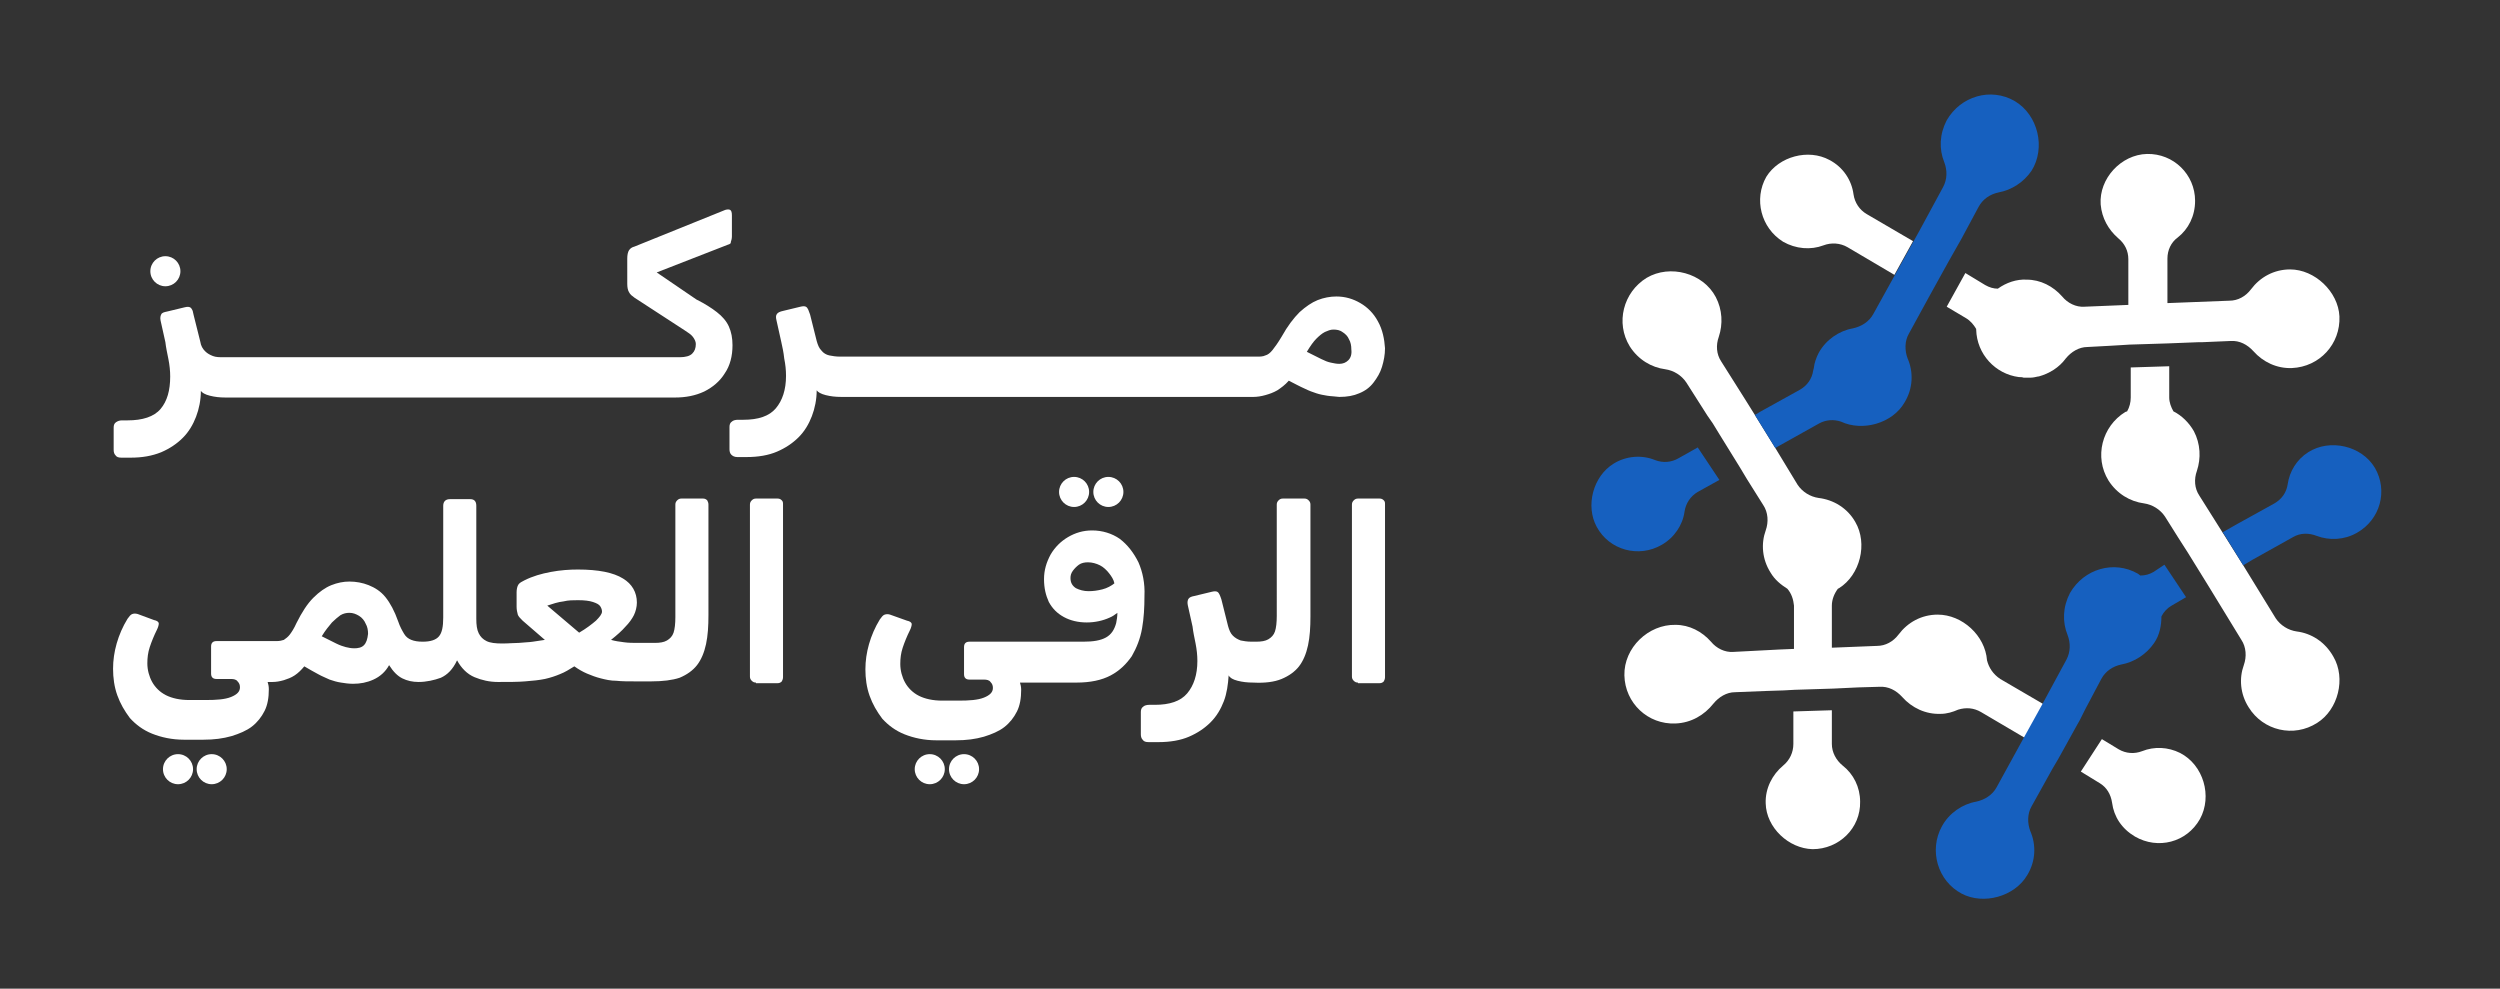 <?xml version="1.0" encoding="utf-8"?>
<!-- Generator: Adobe Illustrator 27.9.0, SVG Export Plug-In . SVG Version: 6.00 Build 0)  -->
<svg version="1.1" xmlns="http://www.w3.org/2000/svg" xmlns:xlink="http://www.w3.org/1999/xlink" x="0px" y="0px"
	 viewBox="0 0 415.7 164.4" style="enable-background:new 0 0 415.7 164.4;" xml:space="preserve">
<rect x="0" y="0" width="415.7" height="164.4" fill="#333333" stroke="none"/>
<style type="text/css">
	.st0{display:none;}
	.st1{display:inline;fill:#1660BF;}
	.st2{display:inline;fill:none;}
	.st3{display:inline;fill:#FF9A3B;}
	.st4{fill:#FFFFFF;}
	.st5{fill:none;}
	.st6{fill:#1660BF;}
</style>
<g id="a" class="st0">
	<path class="st1" d="M120.9,40.3L109,44.9l6.6,4.5c1.4,0.7,2.6,1.4,3.4,2.2c0.9,0.7,1.6,1.5,2,2.4c0.4,0.9,0.7,1.9,0.7,3.1
		c0,1.8-0.4,3.4-1.3,4.7c-0.8,1.3-2,2.3-3.4,3c-1.5,0.7-3.1,1-4.9,1H37.6c0,0-0.1,0-0.1,0c0,0,0,0-0.1,0c-1,0-1.8-0.1-2.6-0.3
		c-0.8-0.2-1.2-0.5-1.5-0.8c0,1.5-0.3,3-0.8,4.3s-1.2,2.5-2.2,3.6c-1,1-2.2,1.8-3.6,2.4c-1.5,0.6-3.1,0.9-5.1,0.9H20
		c-0.5,0-0.8-0.1-1-0.3c-0.2-0.2-0.3-0.5-0.3-0.9v-3.7c0-0.4,0.1-0.7,0.4-0.9c0.2-0.2,0.6-0.3,1-0.3h0.9c2.5,0,4.4-0.7,5.5-1.9
		c1.1-1.3,1.6-3.1,1.6-5.4c0-0.9-0.1-1.9-0.2-2.9c-0.2-1-0.4-1.9-0.5-2.8L26.6,53c-0.1-0.5,0-0.8,0.1-1c0.1-0.2,0.5-0.4,1-0.5
		l2.9-0.7c0.4-0.1,0.7-0.1,0.9,0c0.2,0.1,0.3,0.3,0.4,0.5c0.1,0.2,0.1,0.5,0.2,0.8l1.1,4.5c0.2,0.7,0.4,1.2,0.8,1.6
		c0.4,0.4,0.8,0.6,1.3,0.8C36,59,36.6,59,37.3,59h75.8c1,0,1.7-0.2,2.2-0.6c0.4-0.4,0.7-0.9,0.7-1.6c0-0.4-0.2-0.8-0.5-1.2
		c-0.3-0.3-0.8-0.7-1.4-1.1l-8.3-5.4c-0.4-0.2-0.7-0.5-0.9-0.9c-0.2-0.3-0.3-0.8-0.3-1.4v-4.3c0-0.7,0.1-1.1,0.3-1.4
		c0.2-0.3,0.5-0.5,0.9-0.7l15.1-6.1c0.3-0.1,0.6-0.1,0.8,0c0.2,0.2,0.3,0.4,0.2,0.9v3.5c0,0.4-0.1,0.7-0.2,1
		C121.5,40,121.3,40.2,120.9,40.3L120.9,40.3z"/>
	<path class="st1" d="M229.1,53c-0.7-1.3-1.7-2.3-2.9-3c-1.2-0.7-2.5-1.1-4-1.1c-1,0-2.1,0.2-3.1,0.6c-1,0.4-2,1.1-3,2
		c-1,1-2,2.3-3,4.1c-0.6,1-1.1,1.7-1.5,2.2c-0.4,0.5-0.8,0.8-1.2,0.9c-0.4,0.2-0.9,0.2-1.4,0.2h-69.3c-0.7,0-1.3-0.1-1.8-0.2
		c-0.5-0.2-1-0.4-1.3-0.8c-0.4-0.4-0.6-0.9-0.8-1.6l-1.1-4.5c-0.1-0.3-0.2-0.5-0.2-0.8s-0.2-0.4-0.4-0.5c-0.2-0.1-0.5-0.1-0.9,0
		l-2.9,0.7c-0.5,0.1-0.9,0.3-1,0.5c-0.2,0.2-0.2,0.6-0.1,1l0.8,3.6c0.2,0.9,0.4,1.8,0.5,2.8c0.2,1,0.3,1.9,0.3,2.9
		c0,2.3-0.6,4.1-1.7,5.4c-1.1,1.3-2.9,1.9-5.4,1.9h-0.9c-0.4,0-0.8,0.1-1,0.3c-0.2,0.2-0.4,0.5-0.4,0.9v3.7c0,0.4,0.1,0.7,0.3,0.9
		s0.5,0.3,1,0.3h1.5c2,0,3.7-0.3,5.1-0.9c1.4-0.6,2.6-1.4,3.6-2.4c1-1,1.7-2.2,2.2-3.6c0.5-1.3,0.8-2.8,0.8-4.3
		c0.2,0.3,0.7,0.6,1.5,0.8c0.8,0.2,1.6,0.3,2.6,0.3c0,0,0,0,0.1,0c0,0,0.1,0,0.1,0h68.4c0.6,0,1.3-0.1,2-0.2c0.7-0.2,1.3-0.4,2-0.8
		c0.6-0.4,1.3-0.9,1.9-1.6c1,0.5,1.9,1,2.6,1.3c0.8,0.3,1.4,0.6,2,0.8c0.6,0.2,1.2,0.3,1.8,0.4c0.6,0.1,1.2,0.2,2,0.2
		c1.2,0,2.4-0.2,3.3-0.6c1-0.4,1.8-1,2.4-1.8c0.6-0.8,1.1-1.6,1.4-2.6c0.3-1,0.5-2,0.5-3.1C230.1,55.9,229.8,54.3,229.1,53L229.1,53
		z M224.2,59.5c-0.4,0.4-0.9,0.6-1.5,0.6c-0.5,0-0.9-0.1-1.4-0.2c-0.5-0.1-1-0.3-1.6-0.6c-0.6-0.3-1.4-0.7-2.4-1.2
		c0.6-1,1.1-1.7,1.6-2.2s1-0.9,1.4-1.1s0.9-0.3,1.4-0.3c0.6,0,1.1,0.2,1.5,0.4c0.5,0.3,0.9,0.7,1.1,1.2c0.3,0.5,0.4,1.1,0.4,1.7
		C224.8,58.5,224.6,59.1,224.2,59.5z"/>
	<circle class="st1" cx="27.4" cy="44.7" r="2.5"/>
	<path class="st1" d="M117.5,82.8c-0.2-0.2-0.4-0.3-0.7-0.3h-3.6c-0.3,0-0.5,0.1-0.7,0.3c-0.2,0.2-0.2,0.4-0.2,0.7v18.7
		c0,1.1-0.1,2-0.3,2.6c-0.2,0.6-0.6,1-1.1,1.3c-0.5,0.2-1.2,0.3-2,0.3h-2.9c-0.7,0-1.5,0-2.2-0.1c-0.8-0.1-1.5-0.2-2.2-0.4
		c1-0.8,1.8-1.5,2.4-2.2c0.7-0.6,1.1-1.2,1.4-1.9c0.3-0.6,0.5-1.4,0.5-2.2c0-1.7-0.8-3.1-2.3-4.1c-1.6-1-4.1-1.5-7.5-1.5
		c-1.4,0-2.9,0.1-4.5,0.4c-1.5,0.3-3,0.7-4.4,1.4c-0.4,0.2-0.8,0.4-1,0.7s-0.3,0.8-0.3,1.3l0,2.4c0,0.5,0.1,0.9,0.2,1.2
		c0.1,0.3,0.4,0.7,0.8,1l3.7,3.2c-0.7,0.1-1.4,0.2-2.1,0.3s-1.4,0.1-2.2,0.2c-0.8,0-1.7,0.1-2.8,0.1c-1.2,0-2-0.1-2.6-0.4
		s-1-0.7-1.3-1.2c-0.2-0.6-0.4-1.4-0.4-2.4V83.7c0-0.8-0.3-1.2-1-1.2h-3.4c-0.7,0-1.1,0.4-1.1,1.2v18.6c0,1.5-0.2,2.5-0.7,3.1
		c-0.5,0.6-1.4,0.9-2.7,0.9c-0.8,0-1.4-0.1-1.9-0.2c-0.5-0.2-0.9-0.5-1.2-1s-0.7-1.2-1-2.1c-0.6-1.7-1.3-3-2.2-4
		c-0.8-1-1.8-1.6-2.8-2c-1-0.4-2.1-0.6-3.2-0.6c-1,0-2,0.2-3,0.7c-1,0.4-2,1.1-3,2.1c-1,1-1.9,2.4-2.8,4.2c-0.4,0.9-0.8,1.5-1.2,1.9
		c-0.3,0.4-0.7,0.7-1,0.9c-0.3,0.2-0.7,0.2-1.2,0.2h-10c-0.6,0-0.9,0.3-0.9,0.9v4.5c0,0.6,0.3,0.9,0.9,0.9h2.4
		c0.5,0,0.9,0.1,1.1,0.3s0.4,0.6,0.4,1c0,0.7-0.5,1.2-1.5,1.6c-1,0.3-2.4,0.5-4.2,0.5h-2.7c-1.6,0-2.9-0.2-4-0.8
		c-1-0.5-1.8-1.3-2.3-2.2c-0.5-0.9-0.8-2-0.8-3.1c0-0.9,0.1-1.8,0.4-2.7c0.3-0.9,0.7-1.9,1.2-2.9c0.2-0.4,0.3-0.8,0.3-1
		c0-0.3-0.3-0.5-0.8-0.6l-2.7-1c-0.4-0.1-0.6-0.1-0.9,0c-0.2,0.1-0.5,0.4-0.8,0.8c-0.8,1.3-1.4,2.7-1.8,4.1
		c-0.4,1.4-0.6,2.8-0.6,4.2c0,1.5,0.2,3,0.7,4.4c0.5,1.4,1.2,2.7,2.1,3.8c1,1.1,2.2,2,3.7,2.6c1.5,0.6,3.3,1,5.3,1h3.1
		c1.8,0,3.3-0.2,4.7-0.6c1.3-0.3,2.5-0.9,3.4-1.6c0.9-0.7,1.6-1.6,2.1-2.6c0.5-1,0.7-2.2,0.7-3.6c0-0.5-0.1-0.9-0.2-1.2h0.8
		c0.6,0,1.2-0.1,1.9-0.3c0.6-0.2,1.2-0.4,1.8-0.8c0.6-0.4,1.1-0.9,1.6-1.5c0.8,0.5,1.6,0.9,2.3,1.2s1.3,0.7,1.9,0.9
		c0.6,0.2,1.2,0.4,1.9,0.5c0.6,0.1,1.3,0.2,2,0.2c1.2,0,2.3-0.2,3.4-0.7c1.1-0.5,2-1.2,2.6-2.4c0.7,1.1,1.4,1.8,2.2,2.2
		c0.8,0.4,1.7,0.6,2.7,0.6c1.3,0,2.6-0.2,3.7-0.7c1.1-0.5,2-1.4,2.7-2.9c0.7,1.3,1.7,2.3,2.9,2.8c1.2,0.5,2.5,0.8,3.9,0.8
		c1.8,0,3.3,0,4.6-0.1s2.3-0.2,3.3-0.4c0.9-0.2,1.8-0.5,2.5-0.8c0.8-0.3,1.6-0.8,2.4-1.3c0.7,0.5,1.4,0.9,2.1,1.2
		c0.7,0.3,1.5,0.6,2.2,0.8c0.8,0.2,1.7,0.3,2.6,0.4c0.9,0.1,2,0.1,3.1,0.1h2.8c1.9,0,3.5-0.2,4.7-0.7c1.2-0.5,2.2-1.2,2.9-2.1
		c0.7-0.9,1.2-2.1,1.5-3.5c0.3-1.4,0.4-3,0.4-4.8V83.5C117.7,83.3,117.6,83,117.5,82.8L117.5,82.8z M60.3,106.9
		c-0.4,0.3-1,0.5-1.7,0.5c-0.5,0-1-0.1-1.4-0.2c-0.4-0.1-1-0.3-1.6-0.6c-0.6-0.3-1.4-0.7-2.4-1.2c0.6-1,1.2-1.7,1.7-2.3
		c0.5-0.5,1-0.9,1.4-1.2c0.5-0.2,1-0.3,1.5-0.3c0.6,0,1.1,0.2,1.6,0.5c0.5,0.3,0.9,0.8,1.1,1.3c0.3,0.5,0.4,1.1,0.4,1.7
		C61,106,60.7,106.5,60.3,106.9L60.3,106.9z M98.9,102.8c-0.7,0.6-1.7,1.3-2.8,2l-5.3-4.5c0.9-0.3,1.8-0.6,2.7-0.7
		c0.8-0.2,1.7-0.2,2.4-0.2c1.1,0,1.9,0.1,2.5,0.3c0.6,0.2,1,0.4,1.2,0.7c0.2,0.2,0.3,0.6,0.3,0.9C100,101.7,99.6,102.2,98.9,102.8
		L98.9,102.8z"/>
	<path class="st1" d="M125.6,113.1c-0.3,0-0.5-0.1-0.7-0.3c-0.2-0.2-0.3-0.4-0.3-0.7V83.5c0-0.3,0.1-0.5,0.3-0.7
		c0.2-0.2,0.4-0.3,0.7-0.3h3.6c0.3,0,0.5,0.1,0.7,0.3s0.2,0.4,0.2,0.7v28.7c0,0.3-0.1,0.5-0.2,0.7s-0.4,0.3-0.7,0.3
		C129.2,113.1,125.6,113.1,125.6,113.1z"/>
	<path class="st1" d="M189.2,93.1c-0.8-1.6-1.8-2.9-3.1-3.9c-1.3-0.9-2.9-1.4-4.6-1.4c-1.5,0-2.8,0.4-4,1.1
		c-1.2,0.7-2.2,1.7-2.9,2.9c-0.7,1.2-1.1,2.6-1.1,4.1c0,1.5,0.2,2.7,0.8,3.8c0.6,1.1,1.4,1.9,2.5,2.5c1.1,0.6,2.4,0.9,3.8,0.9
		s2.7-0.2,3.8-0.8c0.5-0.2,0.9-0.5,1.3-0.8c0,0.7-0.1,1.2-0.2,1.7c-0.2,1.1-0.8,1.9-1.7,2.4c-0.9,0.5-2.1,0.7-3.8,0.7H161
		c-0.6,0-0.9,0.3-0.9,0.9v4.5c0,0.6,0.3,0.9,0.9,0.9h2.4c0.5,0,0.9,0.1,1.1,0.3s0.4,0.6,0.4,1c0,0.7-0.5,1.2-1.5,1.6
		c-1,0.3-2.4,0.5-4.2,0.5h-2.7c-1.6,0-2.9-0.2-3.9-0.8c-1-0.5-1.8-1.3-2.3-2.2c-0.5-0.9-0.8-2-0.8-3.1c0-0.9,0.1-1.8,0.4-2.7
		c0.3-0.9,0.7-1.9,1.2-2.9c0.2-0.4,0.3-0.8,0.3-1c0-0.3-0.3-0.5-0.8-0.6l-2.8-1c-0.3-0.1-0.6-0.1-0.9,0c-0.2,0.1-0.5,0.4-0.8,0.8
		c-0.8,1.3-1.4,2.7-1.8,4.1c-0.4,1.4-0.6,2.8-0.6,4.2c0,1.5,0.2,3,0.7,4.4c0.5,1.4,1.2,2.7,2.1,3.8c1,1.1,2.2,2,3.7,2.6s3.3,1,5.3,1
		h3.2c1.8,0,3.3-0.2,4.7-0.6c1.3-0.3,2.5-0.9,3.4-1.6c0.9-0.7,1.6-1.6,2.1-2.6c0.5-1,0.7-2.2,0.7-3.6c0-0.5-0.1-0.9-0.2-1.2h0.8
		c0.1,0,0.1,0,0.2,0c0.1,0,0.2,0,0.3,0h8.1c2.3,0,4.2-0.4,5.7-1.2c1.5-0.8,2.6-1.9,3.5-3.2c0.8-1.4,1.4-2.9,1.7-4.6
		c0.3-1.7,0.4-3.6,0.4-5.4C190.3,96.7,189.9,94.8,189.2,93.1L189.2,93.1z M183.3,97.6c-0.8,0.2-1.5,0.3-2.3,0.3
		c-0.8,0-1.5-0.2-2.1-0.5c-0.6-0.3-0.9-0.9-0.9-1.7c0-0.4,0.1-0.8,0.4-1.2c0.2-0.4,0.6-0.7,1-1c0.4-0.2,1-0.4,1.5-0.4
		c0.7,0,1.4,0.2,2,0.5c0.6,0.3,1.1,0.8,1.5,1.3c0.4,0.5,0.8,1.1,0.9,1.7C184.7,97,184,97.4,183.3,97.6L183.3,97.6z"/>
	<path class="st1" d="M217.9,83.5v18.6c0,1.8-0.1,3.4-0.4,4.8c-0.3,1.4-0.8,2.6-1.5,3.5c-0.7,0.9-1.7,1.7-2.9,2.1
		c-1.2,0.5-2.8,0.7-4.7,0.7c-1,0-1.8-0.1-2.6-0.3c-0.8-0.2-1.3-0.5-1.5-0.9c-0.1,1.5-0.3,3-0.8,4.3c-0.5,1.3-1.2,2.5-2.2,3.6
		c-1,1-2.2,1.8-3.6,2.4s-3.1,0.9-5.1,0.9H191c-0.5,0-0.8-0.1-1-0.3c-0.2-0.2-0.3-0.5-0.3-0.9v-3.7c0-0.4,0.1-0.7,0.4-0.9
		c0.2-0.2,0.6-0.3,1-0.3h0.9c2.5,0,4.3-0.7,5.4-1.9s1.7-3.1,1.7-5.4c0-0.9-0.1-1.9-0.3-2.9c-0.2-1-0.4-1.9-0.5-2.8l-0.8-3.6
		c-0.1-0.5,0-0.8,0.1-1s0.5-0.4,1-0.5l2.9-0.7c0.4-0.1,0.7-0.1,0.9,0s0.3,0.3,0.4,0.5s0.2,0.5,0.2,0.8l1.1,4.4
		c0.2,0.7,0.4,1.2,0.8,1.6c0.4,0.4,0.8,0.7,1.3,0.8c0.5,0.2,1.1,0.2,1.8,0.2h0.8c0.8,0,1.5-0.1,2-0.3c0.5-0.2,0.9-0.7,1.1-1.3
		c0.2-0.6,0.3-1.5,0.3-2.6V83.5c0-0.3,0.1-0.5,0.2-0.7c0.2-0.2,0.4-0.3,0.7-0.3h3.6c0.3,0,0.5,0.1,0.7,0.3
		C217.8,83,217.9,83.3,217.9,83.5L217.9,83.5z"/>
	<path class="st1" d="M225.7,113.1c-0.3,0-0.5-0.1-0.7-0.3c-0.2-0.2-0.3-0.4-0.3-0.7V83.5c0-0.3,0.1-0.5,0.3-0.7s0.4-0.3,0.7-0.3
		h3.6c0.3,0,0.5,0.1,0.7,0.3c0.2,0.2,0.2,0.4,0.2,0.7v28.7c0,0.3-0.1,0.5-0.2,0.7s-0.4,0.3-0.7,0.3H225.7z"/>
	<circle class="st1" cx="29.5" cy="127.6" r="2.5"/>
	<circle class="st1" cx="35.1" cy="127.6" r="2.5"/>
	<circle class="st1" cx="154.6" cy="127.6" r="2.5"/>
	<circle class="st1" cx="160.2" cy="127.6" r="2.5"/>
	<circle class="st1" cx="178.6" cy="81.4" r="2.5"/>
	<circle class="st1" cx="184.2" cy="81.4" r="2.5"/>
	<polygon class="st2" points="287.4,82.1 284.4,82.3 289.2,82.1 289.2,82.1 	"/>
	<polygon class="st2" points="308.8,113.9 304.6,114 304.6,114 	"/>
	<polygon class="st2" points="296.4,114.3 293.3,114.4 298.1,114.3 298.1,114.2 	"/>
	<polygon class="st2" points="363.8,91.5 363.8,91.5 362.2,89 	"/>
	<polygon class="st2" points="365.8,56.5 360.6,56.7 360.6,56.7 	"/>
	<polygon class="st2" points="354.2,57 352.6,57 354.2,57 	"/>
	<path class="st1" d="M330.5,109.4c-0.3-4.1-4.1-7.6-8.2-7.6c-2.7,0-5,1.3-6.5,3.3c-0.9,1.2-2.2,1.9-3.6,1.9l-7.5,0.3l0-7
		c0-1,0.4-2,1-2.8c0.1,0,0.1-0.1,0.2-0.1c3.5-2.2,4.8-7.4,2.7-11c-1.3-2.3-3.6-3.7-6.1-4c-1.4-0.2-2.7-1-3.5-2.2l-3.8-6.1l-3.4-5.5
		l-1.5-2.4l-4.1-6.5c-0.8-1.2-0.9-2.7-0.4-4.1c0.7-2.1,0.6-4.5-0.5-6.6c-2.1-4-7.6-5.5-11.5-3.2c-3.9,2.4-5.2,7.5-2.8,11.4
		c1.4,2.2,3.6,3.5,5.9,3.8c1.4,0.2,2.7,1,3.5,2.2l3.5,5.5l0.9,1.3l1.1,1.8l3.4,5.5l1.2,1.9l2.7,4.3c0.8,1.2,0.9,2.8,0.4,4.2
		c-0.8,2.2-0.6,4.8,0.8,7c0.7,1.2,1.7,2,2.8,2.7c0.7,0.8,1,1.8,1,2.8l0,7.2l-2.4,0.1l-7.7,0.4c-1.4,0.1-2.8-0.6-3.7-1.7
		c-1.5-1.7-3.6-2.8-6-2.8c-4.5-0.1-8.6,3.8-8.5,8.4c0.1,4.6,3.9,8.2,8.5,8c2.6-0.1,4.8-1.4,6.3-3.3c0.9-1.2,2.2-1.9,3.6-1.9l5-0.2
		l0,0l3.1-0.1l1.8-0.1v0l6.4-0.2l0,0l4.2-0.2h0l3.5-0.1c1.5-0.1,2.8,0.6,3.8,1.7c1.6,1.8,3.9,2.9,6.4,2.8c1,0,2-0.3,2.9-0.7
		c1.3-0.4,2.6-0.3,3.8,0.4l7.3,4.3l3.1-5.6l-7.2-4.2C331.5,111.7,330.7,110.7,330.5,109.4L330.5,109.4z"/>
	<path class="st1" d="M362.5,124.8c-2-1-4.3-1.1-6.3-0.3c-1.3,0.5-2.7,0.4-3.9-0.3l-2.9-1.7l-3.5,5.4l3.1,1.8
		c1.2,0.7,1.9,1.9,2.1,3.3c0.3,2.3,1.6,4.4,3.8,5.6c3.8,2.2,8.6,0.9,10.8-2.9C368,132,366.4,126.8,362.5,124.8L362.5,124.8z"/>
	<path class="st1" d="M296.5,39.8c2.1,1.2,4.5,1.4,6.7,0.6c1.3-0.5,2.8-0.4,4,0.3l7.9,4.7l3.1-5.6l-7.7-4.5c-1.2-0.7-2-1.9-2.2-3.3
		c-0.3-2.3-1.7-4.5-4-5.7c-3.5-1.9-8.4-0.6-10.5,2.8C291.6,32.7,292.8,37.5,296.5,39.8L296.5,39.8z"/>
	<path class="st1" d="M306.4,126.9c-1.1-0.9-1.8-2.2-1.8-3.6l0-5.6l-6.4,0.2l0,5.4c0,1.4-0.6,2.7-1.7,3.6c-1.8,1.5-3,3.8-2.9,6.3
		c0.1,4,3.8,7.5,7.8,7.6c4.4,0,8-3.5,7.9-7.9C309.3,130.5,308.2,128.3,306.4,126.9L306.4,126.9z"/>
	<path class="st1" d="M381.9,104.6c-1.4-0.2-2.7-1-3.5-2.2l-5.4-8.8l-3.2-5.1l-0.2-0.3l-3.9-6.2c-0.8-1.2-0.9-2.7-0.4-4.1
		c0.7-2.1,0.6-4.5-0.5-6.6c-0.8-1.4-2-2.6-3.4-3.3c-0.4-0.7-0.7-1.5-0.7-2.3l0-5.2l-6.4,0.2l0,5c0,0.8-0.2,1.6-0.6,2.3
		c-0.1,0.1-0.2,0.1-0.3,0.1c-3.9,2.4-5.2,7.5-2.8,11.4c1.4,2.2,3.6,3.5,5.9,3.8c1.4,0.2,2.7,0.9,3.5,2.2l2.2,3.6l0,0l1.5,2.5h0
		l3.4,5.5l0,0l5.5,9c0.8,1.2,0.9,2.8,0.4,4.2c-0.8,2.2-0.6,4.8,0.8,7c2.4,3.9,7.5,5.1,11.4,2.6c3.5-2.2,4.8-7.4,2.7-11
		C386.6,106.3,384.4,104.9,381.9,104.6L381.9,104.6z"/>
	<path class="st1" d="M350.9,57.1l1.7-0.1l1.6-0.1l0,0l6.4-0.2l0,0l5.1-0.2l0.6,0l4.7-0.2c1.5,0,2.8,0.6,3.8,1.7
		c1.6,1.8,3.9,2.9,6.4,2.8c4.6-0.2,8.1-4,7.9-8.6c-0.2-4.1-4.1-7.8-8.2-7.8c-2.7,0-5,1.3-6.5,3.3c-0.9,1.2-2.2,1.9-3.6,1.9L360.6,50
		l0-7.4c0-1.4,0.6-2.7,1.7-3.5c1.8-1.5,2.9-3.7,2.9-6.1c0-4.4-3.6-7.9-8-7.8c-4.3,0.1-8,4.1-7.7,8.4c0.2,2.3,1.3,4.2,2.9,5.6
		c1.1,0.9,1.7,2.1,1.7,3.5l0,7.4v0.2l-7.3,0.3c-1.4,0-2.8-0.6-3.7-1.7c-1.5-1.7-3.6-2.8-6-2.8c-1.7,0-3.4,0.5-4.8,1.5
		c-0.7,0-1.4-0.2-2.1-0.6l-3.3-2l-3.1,5.6l3.2,1.9c0.7,0.4,1.3,1.1,1.7,1.8c0,0,0,0.1,0,0.1c0.1,4.1,3.2,7.4,7.1,7.9
		c0.3,0,0.5,0,0.8,0c0.2,0,0.4,0,0.6,0c0,0,0.1,0,0.2,0c0.1,0,0.2,0,0.3,0c0.4,0,0.9-0.1,1.3-0.2c0,0,0,0,0.1,0
		c1.8-0.5,3.4-1.5,4.5-3c0.9-1.2,2.2-1.9,3.6-1.9L350.9,57.1L350.9,57.1z"/>
	<path class="st3" d="M358.1,94.7c-0.7,0.4-1.4,0.6-2.1,0.6c-0.1-0.1-0.3-0.2-0.4-0.3c-4-2.3-9-0.8-11.3,3.2c-1.2,2.2-1.3,4.8-0.4,7
		c0.5,1.3,0.5,2.8-0.2,4.1l-3.9,7.2l-0.1,0.2l-3.1,5.6l-4.5,8.2c-0.7,1.3-2,2.1-3.4,2.4c-2.3,0.4-4.5,1.9-5.7,4.1
		c-2.2,4-0.7,9.1,3.3,11.2c3.6,1.9,8.8,0.5,10.9-3.1c1.4-2.3,1.5-5,0.5-7.3c-0.5-1.3-0.5-2.9,0.2-4.1l3.5-6.3l1-1.7l3.1-5.6l0.4-0.7
		l1-1.8l2.7-5.1c0.7-1.3,1.9-2.1,3.3-2.4c2.2-0.4,4.2-1.7,5.5-3.7c0.9-1.3,1.2-2.9,1.2-4.4c0.4-0.8,1-1.4,1.7-1.8l2.4-1.4l-3.6-5.4
		L358.1,94.7L358.1,94.7z"/>
	<path class="st3" d="M394.9,77.4c-2.2-3.7-7.5-4.9-11.1-2.6c-1.9,1.2-3.1,3.2-3.4,5.3c-0.2,1.4-1,2.6-2.2,3.2l-6.5,3.6l-2.1,1.2
		l0.2,0.3l3.2,5.1l1.5-0.9l6.8-3.8c1.2-0.7,2.6-0.7,3.9-0.2c2.1,0.8,4.6,0.7,6.7-0.5C395.8,86,397.1,81.1,394.9,77.4L394.9,77.4z"/>
	<path class="st3" d="M279.1,75.8c-1.2,0.7-2.6,0.8-3.9,0.3c-2.2-0.9-4.8-0.7-6.9,0.6c-3.4,2.1-4.7,7-2.8,10.5c2.1,3.8,7,5.2,10.8,3
		c2.1-1.2,3.5-3.3,3.9-5.5c0.2-1.4,1-2.6,2.2-3.3l3.6-2.1l-3.6-5.4L279.1,75.8L279.1,75.8z"/>
	<path class="st3" d="M325.3,40.8l0.8-1.5l2.9-5.4c0.7-1.3,1.9-2.1,3.3-2.4c2.2-0.4,4.2-1.6,5.5-3.6c2.5-3.8,1.1-9.3-2.8-11.6
		c-4-2.3-9-0.9-11.3,3.2c-1.2,2.2-1.3,4.8-0.4,7c0.5,1.3,0.5,2.8-0.2,4.1l-3.9,7.2l-1,1.8l-3.1,5.6l-3.6,6.5c-0.7,1.3-2,2.1-3.4,2.4
		c-2.3,0.4-4.5,1.9-5.7,4.1c-0.4,0.8-0.7,1.6-0.8,2.5c0,0.1-0.1,0.3-0.1,0.4c-0.2,1.4-1,2.5-2.2,3.2l-6.5,3.6l-1,0.6l3.4,5.5
		l0.5-0.3l6.8-3.8c1.1-0.6,2.4-0.7,3.6-0.3c3.6,1.7,8.6,0.3,10.6-3.2c1.4-2.3,1.5-5,0.5-7.3c-0.5-1.3-0.5-2.8,0.2-4.1l1.2-2.2
		l2.3-4.2l3.1-5.7L325.3,40.8L325.3,40.8z"/>
</g>
<g id="Layer_2">
	<g>
		<g>
			<g>
				<path class="st4" d="M121,40.7l-11.8,4.6l6.6,4.5c1.4,0.7,2.5,1.4,3.4,2.1c0.9,0.7,1.6,1.5,2,2.4c0.4,0.9,0.6,1.9,0.6,3.1
					c0,1.8-0.4,3.4-1.3,4.7c-0.8,1.3-2,2.3-3.4,3c-1.5,0.7-3.1,1-4.9,1H37.7c0,0-0.1,0-0.1,0c0,0,0,0-0.1,0c-1,0-1.8-0.1-2.6-0.3
					c-0.8-0.2-1.3-0.5-1.5-0.8c0,1.5-0.3,3-0.8,4.3s-1.2,2.5-2.2,3.5c-1,1-2.2,1.8-3.6,2.4c-1.5,0.6-3.1,0.9-5.1,0.9h-1.5
					c-0.5,0-0.8-0.1-1-0.4c-0.2-0.2-0.3-0.5-0.3-0.9v-3.7c0-0.4,0.1-0.7,0.4-0.9c0.3-0.2,0.6-0.3,1-0.3h0.9c2.5,0,4.4-0.6,5.5-1.9
					c1.1-1.3,1.6-3.1,1.6-5.4c0-0.9-0.1-1.9-0.3-2.9c-0.2-1-0.4-1.9-0.5-2.8l-0.8-3.6c-0.1-0.5,0-0.8,0.1-1c0.1-0.3,0.5-0.4,1-0.5
					l2.9-0.7c0.4-0.1,0.7-0.1,0.9,0c0.2,0.1,0.3,0.3,0.4,0.5c0.1,0.2,0.1,0.5,0.2,0.8l1.1,4.4c0.1,0.7,0.4,1.2,0.8,1.6
					c0.4,0.4,0.8,0.6,1.3,0.8c0.5,0.2,1.1,0.2,1.8,0.2h0.8c0,0,0,0,0,0h75c1,0,1.7-0.2,2.1-0.6c0.4-0.4,0.6-0.9,0.6-1.6
					c0-0.4-0.2-0.8-0.5-1.2c-0.3-0.4-0.8-0.7-1.4-1.1l-8.3-5.4c-0.4-0.3-0.7-0.5-0.9-0.9c-0.2-0.3-0.3-0.8-0.3-1.4V43
					c0-0.6,0.1-1.1,0.3-1.4c0.2-0.3,0.5-0.5,0.9-0.6l15.1-6.1c0.4-0.1,0.6-0.1,0.8,0c0.2,0.1,0.3,0.4,0.3,0.9v3.5
					c0,0.4-0.1,0.7-0.2,1C121.6,40.4,121.4,40.6,121,40.7z"/>
				<path class="st4" d="M229.1,53.4c-0.7-1.3-1.7-2.3-2.9-3c-1.2-0.7-2.5-1.1-4-1.1c-1,0-2.1,0.2-3.1,0.6c-1,0.4-2,1.1-3,2
					c-1,1-2,2.3-3,4.1c-0.6,1-1.1,1.7-1.5,2.2c-0.4,0.5-0.8,0.8-1.2,0.9c-0.4,0.2-0.9,0.2-1.4,0.2h-68.5c0,0,0,0,0,0h-0.8
					c-0.7,0-1.3-0.1-1.8-0.2c-0.5-0.1-1-0.4-1.3-0.8c-0.4-0.4-0.6-0.9-0.8-1.6l-1.1-4.4c-0.1-0.3-0.2-0.5-0.3-0.8
					c-0.1-0.2-0.2-0.4-0.4-0.5c-0.2-0.1-0.5-0.1-0.9,0l-2.9,0.7c-0.5,0.1-0.9,0.3-1,0.5c-0.2,0.2-0.2,0.6-0.1,1l0.8,3.6
					c0.2,0.9,0.4,1.8,0.5,2.8c0.2,1,0.3,1.9,0.3,2.9c0,2.3-0.6,4.1-1.7,5.4c-1.1,1.3-2.9,1.9-5.4,1.9h-0.9c-0.4,0-0.8,0.1-1,0.3
					c-0.3,0.2-0.4,0.5-0.4,0.9v3.7c0,0.4,0.1,0.7,0.3,0.9c0.2,0.2,0.5,0.4,1,0.4h1.5c2,0,3.7-0.3,5.1-0.9c1.4-0.6,2.6-1.4,3.6-2.4
					c1-1,1.7-2.2,2.2-3.5c0.5-1.3,0.8-2.8,0.8-4.3c0.2,0.3,0.7,0.6,1.5,0.8c0.8,0.2,1.6,0.3,2.6,0.3c0,0,0,0,0.1,0c0,0,0.1,0,0.1,0
					h68.3c0.6,0,1.3-0.1,2-0.3c0.7-0.2,1.3-0.4,2-0.8c0.6-0.4,1.3-0.9,1.9-1.6c1,0.5,1.9,1,2.6,1.3c0.8,0.4,1.4,0.6,2,0.8
					c0.6,0.2,1.2,0.3,1.8,0.4c0.6,0.1,1.3,0.1,2,0.2c1.3,0,2.4-0.2,3.3-0.6c1-0.4,1.8-1,2.4-1.8c0.6-0.8,1.1-1.6,1.4-2.6
					c0.3-1,0.5-2,0.5-3.1C230.2,56.4,229.9,54.8,229.1,53.4z M224.2,59.9c-0.4,0.4-0.9,0.6-1.5,0.6c-0.5,0-0.9-0.1-1.4-0.2
					c-0.5-0.1-1-0.3-1.6-0.6c-0.6-0.3-1.4-0.7-2.4-1.2c0.6-1,1.1-1.7,1.6-2.2c0.5-0.5,1-0.9,1.4-1.1c0.5-0.2,0.9-0.4,1.4-0.4
					c0.6,0,1.1,0.1,1.5,0.4c0.5,0.3,0.9,0.7,1.1,1.2c0.3,0.5,0.4,1.1,0.4,1.7C224.8,58.9,224.6,59.5,224.2,59.9z"/>
				<circle class="st4" cx="27.5" cy="45.1" r="2.5"/>
			</g>
			<g>
				<path class="st4" d="M117.6,83.2c-0.2-0.2-0.4-0.3-0.7-0.3h-3.6c-0.3,0-0.5,0.1-0.7,0.3c-0.2,0.2-0.3,0.4-0.3,0.7v18.7
					c0,1.1-0.1,2-0.3,2.6c-0.2,0.6-0.6,1-1.1,1.3c-0.5,0.3-1.2,0.4-2,0.4c0,0,0,0,0,0H106c-0.7,0-1.5,0-2.2-0.1
					c-0.8-0.1-1.5-0.2-2.2-0.4c1-0.8,1.8-1.5,2.4-2.2c0.6-0.6,1.1-1.3,1.4-1.9c0.3-0.6,0.5-1.4,0.5-2.1c0-1.7-0.8-3.1-2.3-4
					c-1.6-1-4.1-1.5-7.5-1.5c-1.4,0-2.9,0.1-4.5,0.4s-3,0.7-4.4,1.4c-0.4,0.2-0.8,0.4-1,0.7c-0.2,0.3-0.3,0.8-0.3,1.3l0,2.4
					c0,0.5,0.1,0.9,0.2,1.3c0.1,0.3,0.4,0.6,0.8,1l3.7,3.2c-0.7,0.1-1.4,0.2-2,0.3s-1.4,0.1-2.3,0.2c-0.8,0-1.7,0.1-2.8,0.1
					c-1.1,0-2-0.1-2.6-0.4c-0.6-0.3-1-0.7-1.3-1.3c-0.3-0.6-0.4-1.4-0.4-2.4V84.1c0-0.8-0.4-1.1-1-1.1h-3.4c-0.7,0-1.1,0.4-1.1,1.1
					v18.6c0,1.5-0.2,2.5-0.7,3.1c-0.5,0.6-1.4,0.9-2.7,0.9c-0.8,0-1.4-0.1-1.9-0.3c-0.5-0.2-0.9-0.5-1.2-1c-0.3-0.5-0.7-1.2-1-2.1
					c-0.6-1.7-1.3-3-2.1-4c-0.8-1-1.8-1.6-2.8-2c-1-0.4-2.1-0.6-3.2-0.6c-1,0-2,0.2-3,0.6c-1,0.4-2,1.1-3,2.1c-1,1-1.9,2.4-2.8,4.2
					c-0.4,0.9-0.8,1.5-1.1,1.9c-0.3,0.4-0.7,0.7-1,0.9c-0.3,0.1-0.7,0.2-1.2,0.2H36c-0.6,0-0.9,0.3-0.9,0.9v4.5
					c0,0.6,0.3,0.9,0.9,0.9h2.4c0.5,0,0.9,0.1,1.1,0.4c0.3,0.3,0.4,0.6,0.4,1c0,0.7-0.5,1.2-1.5,1.6c-1,0.4-2.4,0.5-4.2,0.5h-2.7
					c-1.6,0-2.9-0.3-3.9-0.8c-1-0.5-1.8-1.3-2.3-2.2c-0.5-0.9-0.8-2-0.8-3.1c0-0.9,0.1-1.8,0.4-2.7c0.3-0.9,0.7-1.9,1.2-2.9
					c0.2-0.4,0.3-0.8,0.3-1c0-0.3-0.3-0.5-0.8-0.6l-2.7-1c-0.4-0.1-0.6-0.1-0.9,0c-0.3,0.1-0.5,0.4-0.8,0.8
					c-0.8,1.3-1.4,2.7-1.8,4.1c-0.4,1.4-0.6,2.8-0.6,4.2c0,1.5,0.2,3,0.7,4.4c0.5,1.4,1.2,2.6,2.1,3.8c1,1.1,2.2,2,3.7,2.6
					c1.5,0.6,3.3,1,5.3,1h3.2c1.8,0,3.3-0.2,4.7-0.6c1.3-0.4,2.5-0.9,3.4-1.6c0.9-0.7,1.6-1.6,2.1-2.6c0.5-1,0.7-2.2,0.7-3.6
					c0-0.5-0.1-0.9-0.2-1.2h0.8c0.6,0,1.2-0.1,1.9-0.3c0.6-0.2,1.2-0.4,1.8-0.8c0.6-0.4,1.1-0.9,1.6-1.5c0.8,0.5,1.6,0.9,2.3,1.3
					s1.3,0.6,1.9,0.9c0.6,0.2,1.2,0.4,1.9,0.5c0.6,0.1,1.3,0.2,2,0.2c1.2,0,2.3-0.2,3.4-0.7c1.1-0.5,2-1.3,2.6-2.4
					c0.7,1.1,1.4,1.8,2.2,2.2c0.8,0.4,1.7,0.6,2.7,0.6c1.3,0,2.6-0.3,3.7-0.7c1.1-0.5,2-1.4,2.7-2.9c0.7,1.3,1.7,2.3,2.9,2.8
					c1.2,0.5,2.5,0.8,3.9,0.8c1.8,0,3.3,0,4.5-0.1c1.3-0.1,2.3-0.2,3.3-0.4c0.9-0.2,1.8-0.5,2.5-0.8c0.8-0.3,1.6-0.8,2.4-1.3
					c0.7,0.5,1.4,0.9,2.1,1.2c0.7,0.3,1.5,0.6,2.3,0.8c0.8,0.2,1.6,0.4,2.6,0.4c0.9,0.1,2,0.1,3.1,0.1h2.7c0,0,0,0,0,0s0,0,0,0
					c1.9,0,3.5-0.2,4.7-0.6c1.2-0.5,2.2-1.2,2.9-2.1c0.7-0.9,1.2-2.1,1.5-3.5c0.3-1.4,0.4-3,0.4-4.8V83.9
					C117.8,83.6,117.7,83.4,117.6,83.2z M60.5,107.3c-0.4,0.4-1,0.5-1.6,0.5c-0.5,0-1-0.1-1.4-0.2c-0.4-0.1-1-0.3-1.6-0.6
					c-0.6-0.3-1.4-0.7-2.4-1.2c0.6-1,1.2-1.7,1.7-2.3c0.5-0.5,1-0.9,1.4-1.2c0.5-0.3,1-0.4,1.5-0.4c0.6,0,1.1,0.2,1.6,0.5
					c0.5,0.3,0.9,0.8,1.1,1.3c0.3,0.5,0.4,1.1,0.4,1.7C61.1,106.3,60.9,106.9,60.5,107.3z M99.1,103.2c-0.7,0.6-1.6,1.3-2.8,2
					l-5.3-4.5c0.9-0.3,1.8-0.6,2.7-0.7c0.8-0.2,1.6-0.2,2.4-0.2c1.1,0,1.9,0.1,2.5,0.3c0.6,0.2,1,0.4,1.2,0.7
					c0.2,0.3,0.3,0.6,0.3,0.9C100.1,102.1,99.7,102.6,99.1,103.2z"/>
				<path class="st4" d="M125.7,113.5c-0.3,0-0.5-0.1-0.7-0.3c-0.2-0.2-0.3-0.4-0.3-0.7V83.9c0-0.3,0.1-0.5,0.3-0.7
					c0.2-0.2,0.4-0.3,0.7-0.3h3.6c0.3,0,0.5,0.1,0.7,0.3c0.2,0.2,0.2,0.4,0.2,0.7v28.7c0,0.3-0.1,0.5-0.2,0.7
					c-0.2,0.2-0.4,0.3-0.7,0.3H125.7z"/>
				<path class="st4" d="M189.3,93.5c-0.8-1.6-1.8-2.9-3.1-3.9c-1.3-0.9-2.9-1.4-4.6-1.4c-1.5,0-2.8,0.4-4,1.1
					c-1.2,0.7-2.2,1.7-2.9,2.9c-0.7,1.3-1.1,2.6-1.1,4.1c0,1.5,0.3,2.7,0.8,3.8c0.6,1.1,1.4,1.9,2.5,2.5c1.1,0.6,2.4,0.9,3.8,0.9
					c1.4,0,2.7-0.3,3.8-0.8c0.5-0.2,0.9-0.5,1.3-0.8c0,0.6-0.1,1.2-0.2,1.7c-0.3,1.1-0.8,1.9-1.7,2.4c-0.9,0.5-2.1,0.7-3.8,0.7
					h-18.9c-0.6,0-0.9,0.3-0.9,0.9v4.5c0,0.6,0.3,0.9,0.9,0.9h2.4c0.5,0,0.9,0.1,1.1,0.4c0.3,0.3,0.4,0.6,0.4,1
					c0,0.7-0.5,1.2-1.5,1.6c-1,0.4-2.4,0.5-4.2,0.5h-2.7c-1.6,0-2.9-0.3-3.9-0.8c-1-0.5-1.8-1.3-2.3-2.2c-0.5-0.9-0.8-2-0.8-3.1
					c0-0.9,0.1-1.8,0.4-2.7c0.3-0.9,0.7-1.9,1.2-2.9c0.2-0.4,0.3-0.8,0.3-1c0-0.3-0.3-0.5-0.8-0.6l-2.8-1c-0.3-0.1-0.6-0.1-0.9,0
					c-0.3,0.1-0.5,0.4-0.8,0.8c-0.8,1.3-1.4,2.7-1.8,4.1c-0.4,1.4-0.6,2.8-0.6,4.2c0,1.5,0.2,3,0.7,4.4c0.5,1.4,1.2,2.6,2.1,3.8
					c1,1.1,2.2,2,3.7,2.6c1.5,0.6,3.3,1,5.3,1h3.2c1.8,0,3.3-0.2,4.7-0.6c1.3-0.4,2.5-0.9,3.4-1.6c0.9-0.7,1.6-1.6,2.1-2.6
					c0.5-1,0.7-2.2,0.7-3.6c0-0.5-0.1-0.9-0.2-1.2h0.8c0.1,0,0.1,0,0.2,0c0.1,0,0.2,0,0.3,0h8.1c2.3,0,4.2-0.4,5.7-1.2
					c1.5-0.8,2.6-1.9,3.5-3.2c0.8-1.4,1.4-2.9,1.7-4.6c0.3-1.7,0.4-3.5,0.4-5.4C190.4,97,190,95.1,189.3,93.5z M183.3,98
					c-0.8,0.2-1.5,0.3-2.3,0.3c-0.8,0-1.5-0.2-2.1-0.5c-0.6-0.4-0.9-0.9-0.9-1.7c0-0.4,0.1-0.8,0.4-1.2c0.3-0.4,0.6-0.7,1-1
					c0.4-0.3,1-0.4,1.5-0.4c0.7,0,1.4,0.2,2,0.5c0.6,0.3,1.1,0.8,1.5,1.3c0.4,0.5,0.8,1.1,0.9,1.7C184.8,97.4,184.1,97.8,183.3,98z"
					/>
				<path class="st4" d="M217.9,83.9v18.6c0,1.8-0.1,3.4-0.4,4.8c-0.3,1.4-0.8,2.6-1.5,3.5c-0.7,0.9-1.7,1.6-2.9,2.1
					c-1.2,0.5-2.8,0.7-4.7,0.6c-1,0-1.8-0.1-2.6-0.3c-0.8-0.2-1.3-0.5-1.5-0.9c-0.1,1.5-0.3,3-0.8,4.3c-0.5,1.3-1.2,2.5-2.2,3.5
					c-1,1-2.2,1.8-3.6,2.4c-1.4,0.6-3.1,0.9-5.1,0.9H191c-0.5,0-0.8-0.1-1-0.4c-0.2-0.2-0.3-0.5-0.3-0.9v-3.7c0-0.4,0.1-0.7,0.4-0.9
					c0.2-0.2,0.6-0.3,1-0.3h0.9c2.5,0,4.3-0.6,5.4-1.9c1.1-1.3,1.7-3.1,1.7-5.4c0-0.9-0.1-1.9-0.3-2.9c-0.2-1-0.4-1.9-0.5-2.8
					l-0.8-3.6c-0.1-0.5,0-0.8,0.1-1c0.2-0.3,0.5-0.4,1-0.5l2.9-0.7c0.4-0.1,0.7-0.1,0.9,0c0.2,0.1,0.3,0.3,0.4,0.5s0.2,0.5,0.3,0.8
					l1.1,4.4c0.2,0.7,0.4,1.2,0.8,1.6c0.4,0.4,0.8,0.6,1.3,0.8c0.5,0.1,1.1,0.2,1.8,0.2h0.8c0,0,0,0,0,0c0.8,0,1.5-0.1,2-0.4
					c0.5-0.3,0.9-0.7,1.1-1.3c0.2-0.6,0.3-1.5,0.3-2.6V83.9c0-0.3,0.1-0.5,0.3-0.7c0.2-0.2,0.4-0.3,0.7-0.3h3.6
					c0.3,0,0.5,0.1,0.7,0.3C217.8,83.4,217.9,83.6,217.9,83.9z"/>
				<path class="st4" d="M225.8,113.5c-0.3,0-0.5-0.1-0.7-0.3c-0.2-0.2-0.3-0.4-0.3-0.7V83.9c0-0.3,0.1-0.5,0.3-0.7
					c0.2-0.2,0.4-0.3,0.7-0.3h3.6c0.3,0,0.5,0.1,0.7,0.3c0.2,0.2,0.2,0.4,0.2,0.7v28.7c0,0.3-0.1,0.5-0.2,0.7
					c-0.2,0.2-0.4,0.3-0.7,0.3H225.8z"/>
				<g>
					<circle class="st4" cx="29.6" cy="127.9" r="2.5"/>
					<circle class="st4" cx="35.2" cy="127.9" r="2.5"/>
				</g>
				<g>
					<circle class="st4" cx="154.6" cy="127.9" r="2.5"/>
					<circle class="st4" cx="160.3" cy="127.9" r="2.5"/>
				</g>
				<g>
					<circle class="st4" cx="178.6" cy="81.8" r="2.5"/>
					<circle class="st4" cx="184.3" cy="81.8" r="2.5"/>
				</g>
			</g>
		</g>
		<polygon class="st5" points="287.5,82.5 284.4,82.7 289.2,82.5 289.2,82.5 		"/>
		<g>
			<polygon class="st5" points="308.8,114.2 304.6,114.4 304.6,114.4 			"/>
			<polygon class="st5" points="296.4,114.7 293.3,114.8 298.1,114.6 298.1,114.6 			"/>
			<polygon class="st5" points="363.7,91.9 363.7,91.9 362.2,89.4 			"/>
			<polygon class="st5" points="365.8,57 360.6,57.1 360.6,57.1 			"/>
			<polygon class="st5" points="354.2,57.4 352.5,57.4 354.2,57.4 			"/>
			<g>
				<path class="st4" d="M330.4,109.8c-0.3-4.1-4.1-7.6-8.2-7.6c-2.7,0-5,1.3-6.5,3.3c-0.9,1.2-2.2,1.9-3.6,1.9l-7.5,0.3l0-7
					c0-1,0.4-2,1-2.8c0.1,0,0.1-0.1,0.2-0.1c3.5-2.2,4.8-7.4,2.7-11c-1.3-2.3-3.6-3.7-6.1-4c-1.4-0.2-2.7-1-3.5-2.2l-3.7-6.1
					l-3.4-5.5l-1.5-2.4l-4.1-6.5c-0.8-1.2-0.9-2.7-0.4-4.1c0.7-2.1,0.6-4.5-0.5-6.6c-2.1-4-7.6-5.5-11.5-3.2
					c-3.9,2.4-5.2,7.5-2.8,11.4c1.4,2.2,3.6,3.5,5.9,3.8c1.4,0.2,2.7,1,3.5,2.2l3.5,5.5l0.9,1.3l1.1,1.8l3.4,5.5l1.2,2l2.7,4.3
					c0.8,1.2,0.9,2.8,0.4,4.2c-0.8,2.2-0.6,4.8,0.8,7c0.7,1.2,1.7,2,2.8,2.7c0.7,0.8,1,1.8,1.1,2.8l0,7.2l-2.4,0.1l-7.7,0.4
					c-1.4,0.1-2.8-0.6-3.7-1.7c-1.5-1.7-3.6-2.8-5.9-2.8c-4.5-0.1-8.6,3.8-8.5,8.4c0.1,4.6,3.9,8.2,8.5,8c2.6-0.1,4.8-1.4,6.3-3.3
					c0.9-1.1,2.2-1.9,3.6-1.9l5-0.2l0,0l3.1-0.1l1.8-0.1l0,0l6.4-0.2v0l4.2-0.2l0,0l3.5-0.1c1.5-0.1,2.8,0.6,3.8,1.7
					c1.6,1.8,3.9,2.9,6.4,2.8c1,0,2-0.3,2.9-0.7c1.3-0.4,2.6-0.3,3.8,0.4l7.3,4.3l3.1-5.6l-7.2-4.2
					C331.4,112.1,330.7,111,330.4,109.8z"/>
				<path class="st4" d="M362.5,125.2c-2-1-4.3-1.1-6.3-0.3c-1.3,0.5-2.7,0.4-3.9-0.3l-2.8-1.7l-3.5,5.4l3.1,1.9
					c1.2,0.7,1.9,1.9,2.1,3.3c0.3,2.3,1.6,4.3,3.8,5.6c3.8,2.2,8.6,1,10.8-2.9C367.9,132.4,366.4,127.2,362.5,125.2z"/>
				<path class="st4" d="M296.5,40.2c2.1,1.2,4.6,1.4,6.7,0.6c1.3-0.5,2.8-0.4,4,0.3l7.8,4.6l3.1-5.6l-7.7-4.5
					c-1.2-0.7-2-1.9-2.2-3.3c-0.3-2.3-1.7-4.5-4-5.7c-3.5-1.9-8.4-0.6-10.5,2.8C291.6,33.1,292.8,37.9,296.5,40.2z"/>
				<path class="st4" d="M306.4,127.3c-1.1-0.9-1.8-2.2-1.8-3.6l0-5.6l-6.4,0.2l0,5.4c0,1.4-0.6,2.7-1.7,3.6c-1.8,1.5-3,3.8-2.9,6.3
					c0.1,4,3.8,7.5,7.8,7.6c4.4,0,8-3.5,7.9-7.9C309.3,130.9,308.2,128.7,306.4,127.3z"/>
				<path class="st4" d="M381.9,105c-1.4-0.2-2.7-1-3.5-2.2L373,94l-3.2-5.1l-0.2-0.3l-3.9-6.2c-0.8-1.2-0.9-2.7-0.4-4.1
					c0.7-2.1,0.6-4.5-0.5-6.6c-0.8-1.4-2-2.6-3.4-3.3c-0.4-0.7-0.7-1.5-0.7-2.3l0-5.2l-6.4,0.2l0,5c0,0.8-0.2,1.6-0.6,2.3
					c-0.1,0-0.2,0.1-0.3,0.1c-3.9,2.4-5.2,7.5-2.8,11.4c1.4,2.2,3.6,3.5,5.9,3.8c1.4,0.2,2.7,1,3.5,2.2l2.2,3.5l0,0l1.6,2.5l0,0
					l3.4,5.5l0,0l5.5,9c0.8,1.2,0.9,2.8,0.4,4.2c-0.8,2.2-0.6,4.8,0.8,7c2.4,3.9,7.5,5.1,11.4,2.6c3.5-2.2,4.8-7.4,2.7-11
					C386.6,106.7,384.3,105.3,381.9,105z"/>
				<path class="st4" d="M350.8,57.5l1.7-0.1l1.6-0.1l0,0l6.4-0.2l0,0l5.1-0.2l0.6,0l4.7-0.2c1.5-0.1,2.8,0.6,3.8,1.7
					c1.6,1.8,3.9,2.9,6.4,2.8c4.6-0.2,8.1-4,7.9-8.6c-0.2-4.1-4.1-7.8-8.2-7.8c-2.7,0-5,1.3-6.5,3.3c-0.9,1.2-2.2,1.9-3.6,1.9
					l-10.3,0.4l0-7.4c0-1.4,0.6-2.7,1.7-3.5c1.8-1.4,2.9-3.6,2.9-6.1c0-4.4-3.6-7.9-8-7.8c-4.3,0.1-8,4.1-7.7,8.4
					c0.2,2.3,1.3,4.2,2.9,5.6c1.1,0.9,1.7,2.1,1.7,3.5l0,7.4l0,0.2l-7.3,0.3c-1.4,0.1-2.8-0.6-3.7-1.7c-1.5-1.7-3.6-2.8-5.9-2.8
					c-1.7-0.1-3.4,0.5-4.8,1.5c-0.7,0-1.4-0.2-2.1-0.6l-3.3-2l-3.1,5.6l3.2,1.9c0.7,0.4,1.3,1.1,1.7,1.8c0,0,0,0.1,0,0.1
					c0.1,4.1,3.2,7.4,7.1,7.9c0.3,0,0.5,0,0.8,0.1c0.2,0,0.4,0,0.6,0c0.1,0,0.1,0,0.2,0c0.1,0,0.2,0,0.3,0c0.4,0,0.9-0.1,1.3-0.2
					c0,0,0,0,0.1,0c1.8-0.5,3.4-1.5,4.5-3c0.9-1.1,2.2-1.9,3.6-1.9L350.8,57.5z"/>
			</g>
			<g>
				<path class="st6" d="M358.1,95.1c-0.7,0.4-1.4,0.6-2.2,0.6c-0.1-0.1-0.3-0.2-0.4-0.3c-4-2.3-9-0.8-11.3,3.2
					c-1.2,2.3-1.3,4.8-0.4,7c0.5,1.3,0.5,2.8-0.2,4.1l-3.9,7.2l-0.1,0.2l-3.1,5.6l-4.5,8.2c-0.7,1.3-2,2.1-3.4,2.4
					c-2.3,0.4-4.5,1.9-5.7,4.1c-2.2,4-0.7,9.1,3.3,11.2c3.6,1.9,8.8,0.5,10.9-3.1c1.4-2.3,1.5-5,0.5-7.3c-0.5-1.3-0.5-2.9,0.2-4.1
					l3.5-6.3l1-1.7l3.1-5.6l0.4-0.7l0.9-1.8l2.7-5.1c0.7-1.3,1.9-2.1,3.3-2.4c2.2-0.4,4.2-1.7,5.5-3.6c0.9-1.3,1.2-2.9,1.2-4.4
					c0.4-0.8,1-1.4,1.7-1.8l2.4-1.4l-3.6-5.4L358.1,95.1z"/>
				<path class="st6" d="M394.9,77.8c-2.2-3.7-7.5-4.9-11.1-2.6c-1.9,1.2-3.1,3.2-3.4,5.3c-0.2,1.4-1,2.5-2.2,3.2l-6.5,3.6l-2.1,1.2
					l0.2,0.3L373,94l1.5-0.9l6.8-3.8c1.2-0.7,2.6-0.7,3.9-0.2c2.1,0.8,4.6,0.7,6.7-0.5C395.8,86.4,397.1,81.6,394.9,77.8z"/>
				<path class="st6" d="M279.1,76.2c-1.2,0.7-2.6,0.8-3.9,0.3c-2.2-0.9-4.8-0.7-6.9,0.6c-3.4,2.1-4.7,7-2.8,10.5
					c2.1,3.9,7,5.2,10.8,3c2.1-1.2,3.5-3.3,3.8-5.5c0.2-1.4,1-2.6,2.2-3.3l3.6-2l-3.6-5.4L279.1,76.2z"/>
				<path class="st6" d="M325.3,41.2l0.8-1.4l2.9-5.4c0.7-1.3,1.9-2.1,3.3-2.4c2.2-0.4,4.2-1.7,5.5-3.6c2.4-3.8,1.1-9.3-2.8-11.6
					c-4-2.3-9-0.8-11.3,3.2c-1.2,2.3-1.3,4.8-0.4,7c0.5,1.3,0.5,2.8-0.2,4.1l-3.9,7.2l-1,1.8l-3.1,5.6l-3.6,6.5
					c-0.7,1.3-2,2.1-3.4,2.4c-2.3,0.4-4.5,1.9-5.7,4.1c-0.4,0.8-0.7,1.6-0.8,2.5c0,0.1-0.1,0.3-0.1,0.4c-0.2,1.4-1,2.5-2.2,3.2
					l-6.5,3.6l-1,0.6l3.4,5.5l0.5-0.3l6.8-3.8c1.1-0.6,2.4-0.7,3.6-0.3c3.6,1.7,8.6,0.3,10.6-3.2c1.4-2.3,1.5-5,0.5-7.3
					c-0.5-1.3-0.5-2.9,0.2-4.1l1.2-2.2l2.3-4.2l3.1-5.6L325.3,41.2z"/>
			</g>
		</g>
	</g>
</g>
</svg>
